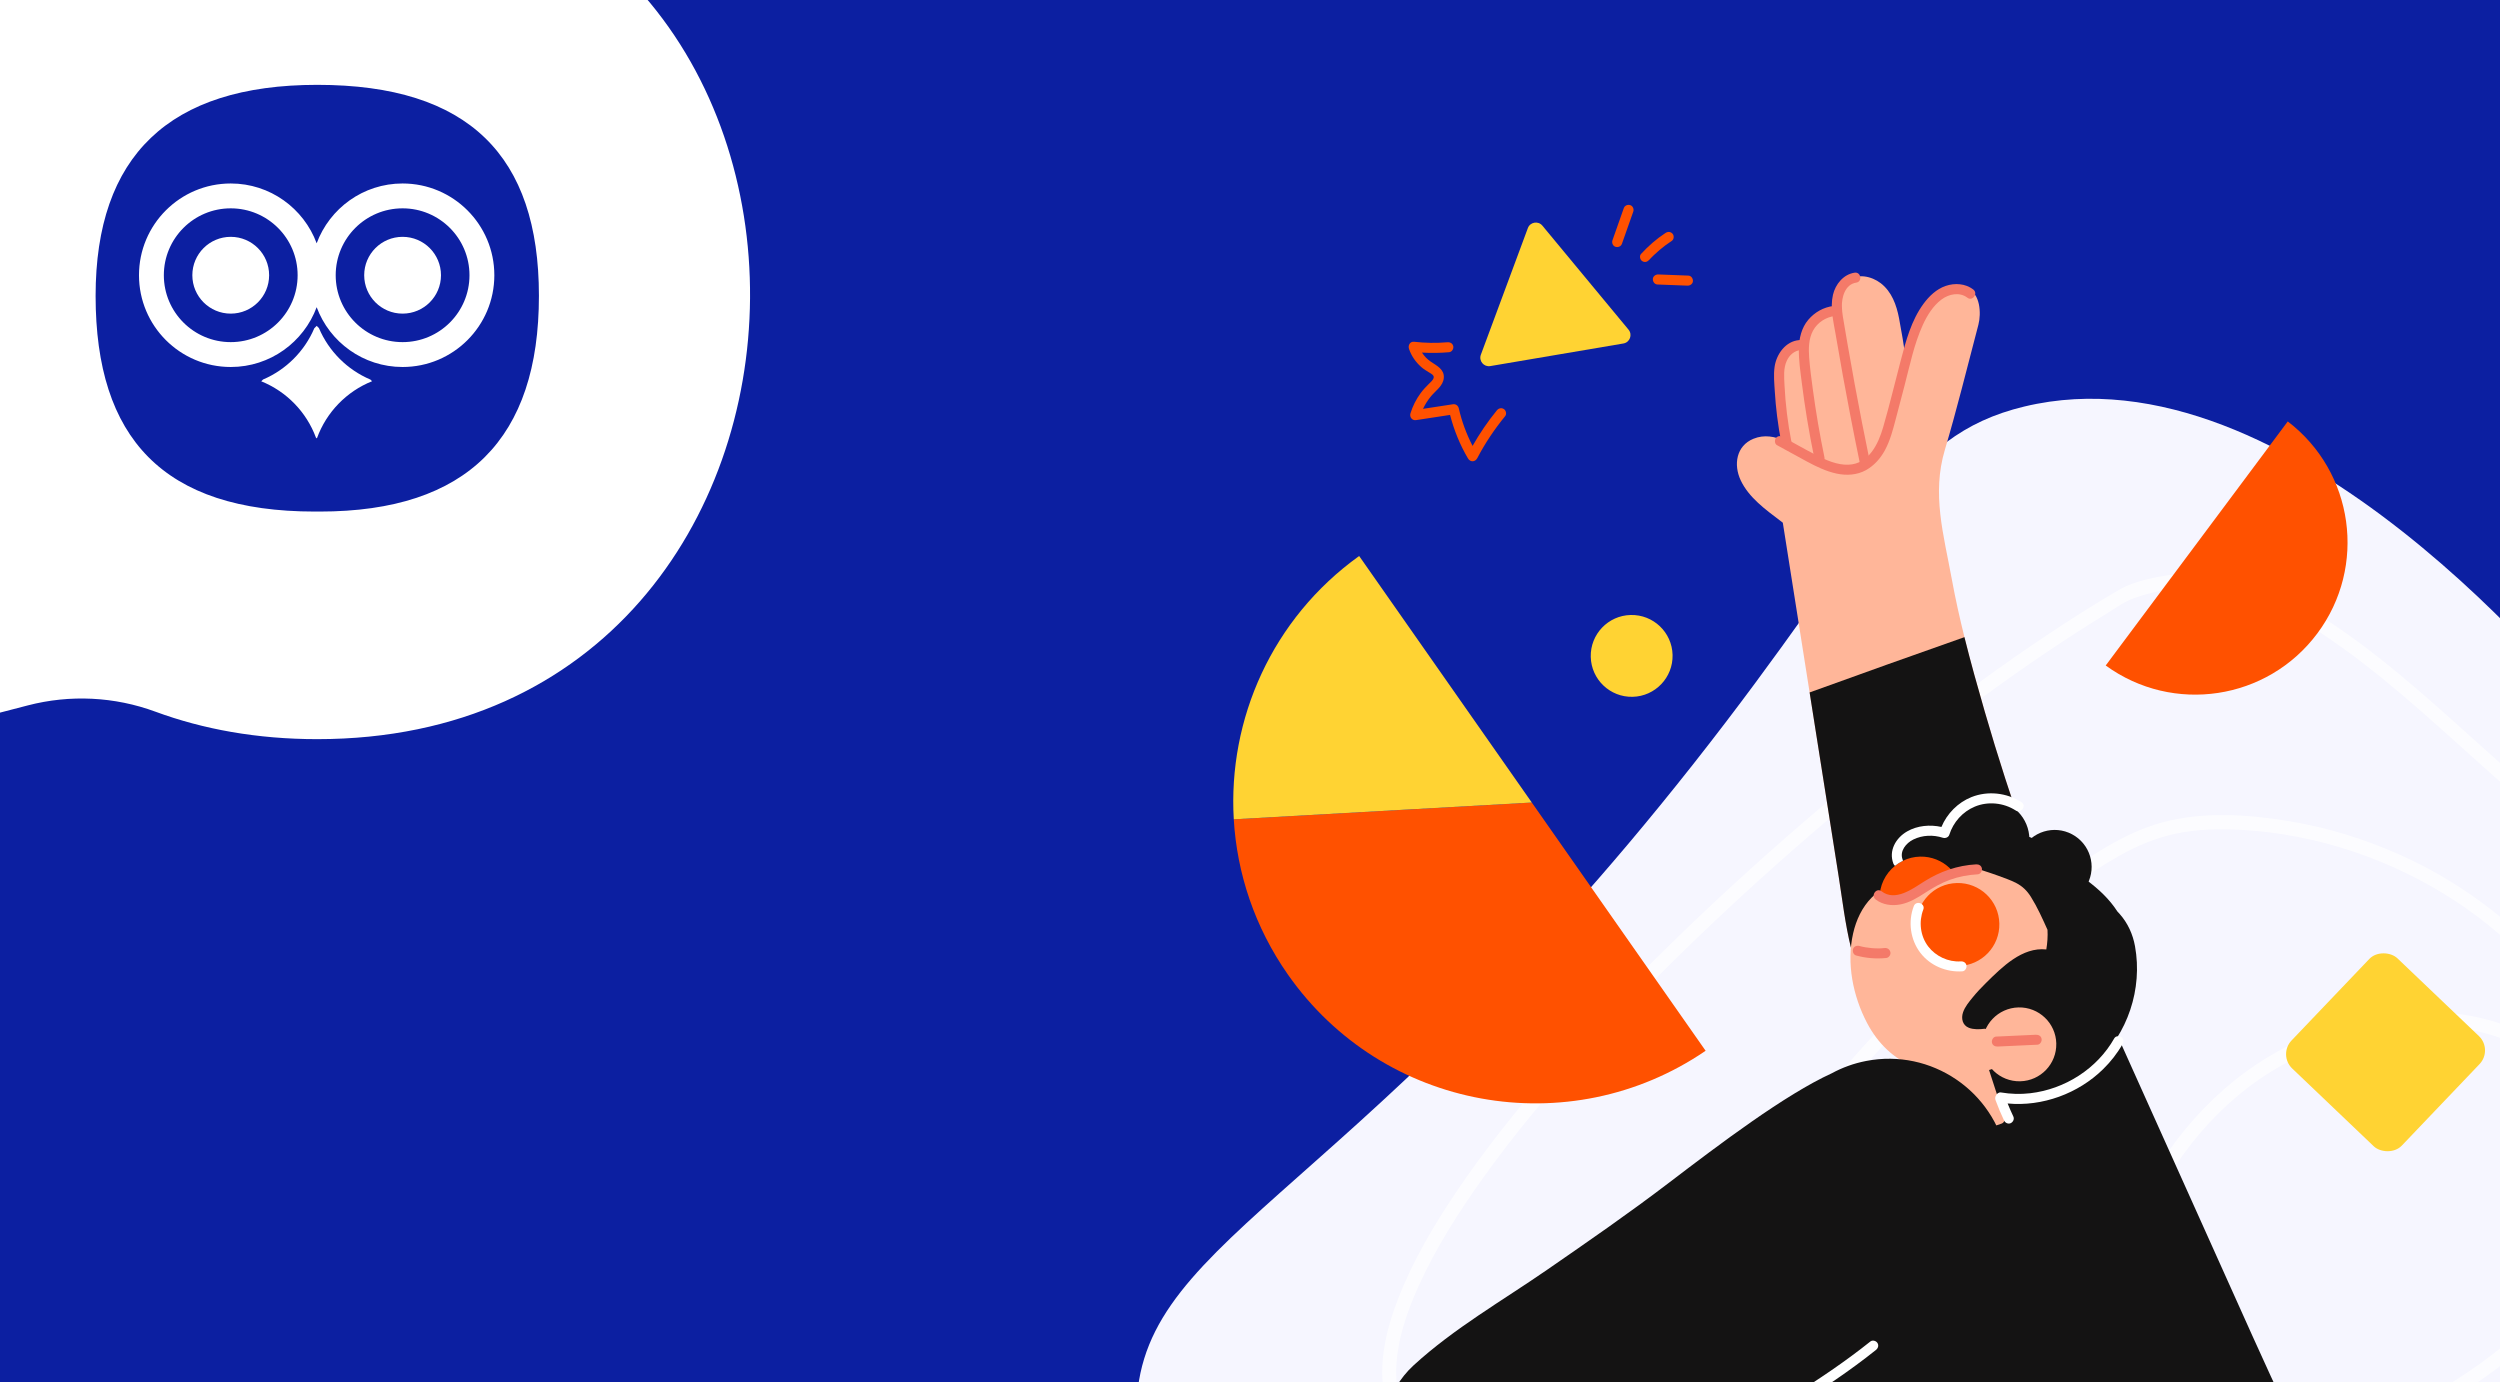 <svg xmlns="http://www.w3.org/2000/svg" xmlns:xlink="http://www.w3.org/1999/xlink" viewBox="0 0 254.851 140.891"><rect x="0" y="0" width="254.851" height="140.891" fill="#808080" stroke="none"/><defs><clipPath id="d"><rect width="254.851" height="140.891" style="fill:none; stroke-width:0px;"></rect></clipPath><clipPath id="e"><rect x="21.114" y="10.036" width="244.783" height="135.327" style="fill:none; stroke-width:0px;"></rect></clipPath></defs><g style="isolation:isolate;"><g id="b"><g id="c"><g style="clip-path:url(#d);"><rect width="254.851" height="140.891" style="fill:#0c1fa1; stroke-width:0px;"></rect><path d="M206.369,41.439c-12.533,3.007-15.045,12.728-33.77,36.471-36.074,45.742-57.377,48.5-56.734,66.865.916,26.159,44.946,43.562,56.058,47.954,11.29,4.462,78.291,30.944,109.415-4.728,27.222-31.2,5.807-85.659-15.534-112.792-3.571-4.54-32.334-40.274-59.435-33.77Z" style="fill:#f6f6ff; stroke-width:0px;"></path><path d="M272.041,91.553c-6.444-4.346-12.325-9.431-18.114-14.6-4.995-4.46-9.929-9.084-15.462-12.883-4.369-3-9.373-5.532-14.785-5.597-1.285-.016-2.575.115-3.835.369-1.288.26-2.654.609-3.795,1.272-1.976,1.149-3.916,2.359-5.831,3.607-4.442,2.896-8.749,5.996-12.962,9.214-4.674,3.569-9.236,7.284-13.687,11.127-4.597,3.969-9.078,8.073-13.416,12.323-4.163,4.079-8.198,8.293-12.023,12.692-3.41,3.922-6.672,7.993-9.585,12.299-2.356,3.482-4.517,7.145-6.038,11.075-1.132,2.926-1.93,6.137-1.469,9.286.407,2.778,2.082,4.887,4.013,6.822,2.292,2.299,5.09,4.071,7.984,5.511,3.496,1.739,7.203,3.044,10.958,4.095,4.325,1.211,8.741,2.087,13.181,2.751,4.872.728,9.781,1.206,14.699,1.482,5.072.285,10.156.358,15.235.239,5.067-.119,10.13-.428,15.173-.946,4.796-.492,9.577-1.167,14.31-2.087,4.229-.822,8.428-1.837,12.527-3.166,3.455-1.12,6.871-2.458,10.056-4.216,2.503-1.381,4.953-3.058,6.821-5.247,1.564-1.833,2.672-4.018,2.837-6.449.037-.542.254-.98.437-1.503.299-.855.566-1.721.799-2.596.459-1.726.781-3.485.986-5.259.409-3.541.279-7.124-.297-10.638-1.147-6.997-4.146-13.682-8.426-19.319-4.619-6.084-10.708-10.952-17.687-14.072-3.635-1.625-7.464-2.8-11.395-3.442-4.199-.685-8.663-.974-12.814.142-4.018,1.081-7.488,3.56-10.849,5.919-3.192,2.241-6.307,4.597-9.304,7.093-5.995,4.992-11.521,10.582-16.099,16.914-2.287,3.163-4.339,6.512-6.036,10.028-1.689,3.498-2.978,7.275-3.223,11.176-.236,3.762.702,7.506,3.108,10.457,2.345,2.877,5.787,4.702,9.271,5.821,4.229,1.358,8.711,1.782,13.133,1.831,4.522.05,9.063-.205,13.57-.558,8.836-.693,17.708-2.092,26.038-5.214,7.396-2.772,14.386-6.866,19.913-12.561,2.71-2.793,5.1-6.032,6.349-9.753,1.218-3.631,1.053-7.492-.463-11.004-2.929-6.785-9.865-10.405-17.001-10.779-6.974-.366-14.257,1.927-19.881,6.039-6.094,4.456-10.508,10.943-12.883,18.075-2.003,6.013-2.486,12.566-1.053,18.761,1.346,5.816,4.466,11.239,9.131,15.016,5.635,4.563,12.755,6.234,19.894,6.321.916.011.916-1.412,0-1.423-7.12-.086-14.312-1.803-19.744-6.63-4.343-3.86-7.081-9.171-8.158-14.848-1.177-6.201-.348-12.659,1.913-18.519,2.607-6.756,7.25-12.915,13.445-16.757,5.746-3.563,13.005-5.455,19.744-4.363,3.329.54,6.588,1.841,9.154,4.069,2.698,2.344,4.621,5.59,5.173,9.139,1.215,7.81-4.921,14.655-10.515,19.21-6.039,4.917-13.266,8.257-20.721,10.388-8.553,2.445-17.446,3.359-26.305,3.783-4.406.211-8.84.35-13.235-.124-3.961-.427-8.006-1.369-11.486-3.372-3.177-1.829-5.659-4.591-6.575-8.196-.938-3.688-.252-7.609.946-11.153,1.216-3.595,3.056-6.981,5.065-10.19,2.003-3.2,4.268-6.229,6.732-9.087,4.988-5.786,10.742-10.887,16.842-15.47,3.108-2.335,6.289-4.696,9.674-6.616,1.84-1.043,3.777-1.863,5.854-2.294,2.155-.447,4.377-.499,6.568-.378,7.797.428,15.449,3.028,21.963,7.319,6,3.952,10.962,9.406,14.399,15.71,3.307,6.066,5.184,12.941,5.086,19.868-.049,3.475-.603,6.926-1.662,10.237-.24.751-.704,1.586-.779,2.366-.026.271-.024.544-.053.816-.007.063-.021.17-.003.041-.009.067-.019.134-.03.201-.023.133-.047.267-.074.399-.054.256-.119.509-.195.76-.186.613-.298.874-.559,1.391-.255.505-.552.988-.879,1.45-.21.297-.24.335-.455.598-.19.232-.386.457-.589.677-.434.47-.897.915-1.379,1.336-2.181,1.906-4.897,3.427-7.601,4.672-3.37,1.551-6.909,2.731-10.479,3.724-4.198,1.167-8.471,2.061-12.769,2.775-4.684.778-9.403,1.333-14.136,1.714-4.926.397-9.867.603-14.809.627-4.942.024-9.887-.136-14.816-.505-4.672-.35-9.332-.886-13.95-1.684-4.188-.723-8.348-1.652-12.409-2.912-3.481-1.08-6.906-2.4-10.099-4.169-2.636-1.461-5.071-3.18-7.042-5.474-.853-.993-1.554-1.728-2.092-2.948-.438-.994-.666-2.282-.684-3.46-.049-3.088,1.006-6.202,2.298-9.051,1.771-3.904,4.096-7.55,6.586-11.03,2.991-4.182,6.284-8.144,9.713-11.973,3.826-4.271,7.838-8.375,11.97-12.351,4.26-4.1,8.652-8.065,13.152-11.901,4.312-3.675,8.724-7.235,13.249-10.645,4.067-3.065,8.223-6.019,12.508-8.773.958-.616,1.922-1.221,2.894-1.813.881-.536,1.797-1.224,2.767-1.579,2.379-.871,4.888-1.251,7.416-1.047,5.251.423,10.017,3.25,14.186,6.278,5.375,3.904,10.222,8.504,15.18,12.909,5.45,4.842,11.026,9.562,17.078,13.643.761.513,1.474-.719.718-1.228h0Z" style="fill:#fff; mix-blend-mode:overlay; opacity:.7; stroke-width:0px;"></path><path d="M214.657,67.84l18.558-24.88c6.744,5.153,8.103,14.788,3.014,21.61-5.088,6.822-14.71,8.265-21.572,3.271Z" style="fill:#ff5100; stroke-width:0px;"></path><g style="clip-path:url(#e);"><path d="M155.75,23.253l-4.791,12.909c-.232.626.3,1.268.958,1.157l13.575-2.305c.658-.112.948-.894.523-1.408l-8.784-10.604c-.426-.514-1.248-.374-1.481.251Z" style="fill:#ffd333; stroke-width:0px;"></path><path d="M153.314,41.708c-.238-.171-.541-.098-.718.118-.933,1.139-1.756,2.354-2.482,3.631-.623-1.211-1.1-2.492-1.402-3.823-.062-.273-.303-.468-.591-.424-1.019.156-2.038.312-3.058.468.216-.459.487-.889.816-1.286.477-.575,1.233-1.05,1.302-1.861.076-.875-.705-1.244-1.315-1.654-.372-.249-.675-.568-.91-.934.922.057,1.848.043,2.77-.038.277-.025.467-.332.424-.591-.048-.292-.314-.448-.591-.424-1.136.1-2.276.079-3.409-.05-.414-.047-.635.372-.518.722.242.725.685,1.354,1.255,1.858.262.232.559.399.855.583.181.112.457.252.406.502-.05.244-.326.469-.495.635-.294.288-.575.589-.82.919-.466.626-.823,1.338-1.053,2.083-.113.367.169.747.567.686,1.158-.177,2.315-.354,3.473-.531.4,1.555,1.007,3.049,1.823,4.434.241.409.738.38.953-.032.792-1.519,1.752-2.949,2.837-4.274.176-.215.097-.563-.118-.718Z" style="fill:#ff5100; stroke-width:0px;"></path><path d="M166.191,20.912c-.262-.084-.565.033-.661.305-.385,1.093-.77,2.187-1.156,3.28-.089.254.037.576.305.661.262.084.565-.033.661-.305.385-1.093.77-2.187,1.156-3.28.089-.254-.037-.575-.305-.661Z" style="fill:#ff5100; stroke-width:0px;"></path><path d="M170.503,23.828c-.2-.226-.482-.235-.724-.077-.924.605-1.752,1.329-2.497,2.144-.182.199-.096.579.118.718.257.167.522.095.718-.118.02-.022.04-.043.059-.065,0,0,.041-.043.054-.057.043-.045.068-.071.094-.097.087-.089.175-.176.265-.263.19-.183.386-.359.587-.53.397-.336.814-.646,1.249-.931.226-.148.248-.53.077-.724Z" style="fill:#ff5100; stroke-width:0px;"></path><path d="M172.115,28.095c-1.021-.039-2.042-.078-3.063-.117-.268-.01-.546.176-.56.464-.013.266.177.549.464.56,1.021.039,2.042.078,3.062.117.269.01.546-.176.56-.464.013-.266-.177-.549-.464-.56Z" style="fill:#ff5100; stroke-width:0px;"></path><path d="M242.002,163.311c-.244,1.127-1.873,1.06-4.171,1.099-1.98.03-3.958.052-5.938.066-7.013.044-14.028-.029-21.038-.221-7.012-.191-14.019-.501-21.02-.927-.182-.012-.349-.138-.421-.303-1.381-3.144-2.761-6.286-4.142-9.43l-3.672-8.362c-1.207-2.749-2.464-5.48-3.585-8.265-1.061-2.635-1.978-5.384-2.255-8.227-.13-1.343-.192-2.806.104-4.134.084-.373.223-.761.427-1.093.041-.894.147-1.784.333-2.661.676-3.198,2.388-6.041,4.969-8.063,2.395-1.874,5.301-2.964,8.241-3.638,1.493-.344,3.008-.582,4.53-.751.113-.2.338-.342.616-.257.166.049.334.097.502.145,1.224-.113,2.452-.187,3.675-.245.28-.013.542.123.593.425.041.25-.147.578-.422.59.359.045.72.086,1.084.117,3.245.271,6.533-.047,9.664-.942.636-.182,1.441-.337,1.967-.761.545-.439.381-1.39.377-2.002-.013-1.758-.025-3.516-.036-5.275-.004-.535.785-.601.982-.161.215.481.432.961.648,1.442,1.729,3.848,3.459,7.696,5.188,11.544,1.738,3.864,3.476,7.731,5.214,11.597,1.73,3.848,3.459,7.696,5.188,11.542,2.506,5.574,5.12,11.098,7.792,16.594,1.336,2.748,2.771,5.46,4.051,8.235.501,1.087.666,1.824.558,2.325Z" style="fill:#141313; stroke-width:0px;"></path><path d="M210.513,99.866c-.983-2.494-1.942-4.998-2.876-7.512.129,2.056.151,4.124-.005,6.162-.209,2.733-1.17,5.289-3.489,6.905-3.98,2.77-9.323,1.507-12.331-2.091-3.207-3.838-3.636-9.291-4.384-14.029-.985-6.239-1.97-12.476-2.955-18.713-.91-5.767-1.82-11.535-2.732-17.302-.075-.058-.151-.116-.226-.174-1.52-1.158-3.245-2.384-4.076-4.167-.733-1.576-.449-3.493,1.3-4.214,1.113-.459,2.21-.237,3.239.224-.094-.852-.186-1.702-.283-2.552-.184-1.61-.643-3.45-.257-5.058.255-1.066.988-2.111,2.114-2.355.168-.035.338-.049.507-.047.1-1.353.515-2.767,1.764-3.356.605-.286,1.311-.272,1.894-.014-.136-1.057-.17-2.215.615-2.911.962-.852,2.465-.507,3.389.206,1.122.863,1.607,2.218,1.867,3.565.267,1.387.492,2.79.696,4.196.048-.16.097-.322.147-.481.514-1.688,1.427-3.227,2.229-4.822.901-1.792,2.405-2.441,3.929-1.886,1.271.464,1.395,2.495,1.089,3.663-1.239,4.717-2.195,8.63-3.419,12.754-1.343,4.524-.126,8.61.711,13.196.362,1.978.801,3.944,1.286,5.901.635,2.556,1.349,5.094,2.078,7.615,2.631,9.089,5.843,17.997,9.307,26.798.291.736-.835,1.245-1.127.502Z" style="fill:#ffb699; stroke-width:0px;"></path><path d="M210.513,99.866c-.983-2.494-1.942-4.998-2.876-7.512.129,2.056.151,4.124-.005,6.162-.209,2.733-1.17,5.289-3.489,6.905-3.98,2.77-9.323,1.507-12.331-2.091-3.207-3.838-3.636-9.291-4.384-14.029-.985-6.239-1.97-12.476-2.955-18.713,5.252-1.902,10.513-3.783,15.782-5.636.635,2.556,1.349,5.094,2.078,7.615,2.631,9.089,5.843,17.997,9.307,26.798.291.736-.835,1.245-1.127.502Z" style="fill:#141313; stroke-width:0px;"></path><path d="M200.092,90.443c-.979,1.837-3.262,2.532-5.098,1.554-1.837-.979-2.533-3.261-1.554-5.098.979-1.837,3.261-2.532,5.098-1.554,1.837.979,2.533,3.261,1.554,5.098Z" style="fill:#141313; stroke-width:0px;"></path><path d="M213.657,108.382c-1.606,1.477-3.603,2.502-5.722,3.003-1.077.256-2.186.362-3.29.331-1.25-.036-2.487-.25-3.716-.462-.24-.042-.433-.212-.464-.45-1.232-.311-2.443-.782-3.601-1.399-5.856-3.121-7.573-11.34-4.453-17.196,3.121-5.856,10.397-8.074,16.253-4.953,2.804,1.494,5.607,3.207,7.178,5.655.072.076.146.153.216.232.844.948,1.362,2.078,1.587,3.324.784,4.35-.745,8.927-3.989,11.917Z" style="fill:#141313; stroke-width:0px;"></path><path d="M212.78,90.144c-.979,1.837-3.261,2.532-5.098,1.554-1.837-.979-2.532-3.261-1.554-5.098.979-1.837,3.261-2.532,5.098-1.554,1.837.979,2.532,3.261,1.554,5.098Z" style="fill:#141313; stroke-width:0px;"></path><path d="M206.408,87.448c-1.039,1.95-3.462,2.688-5.412,1.649-1.95-1.039-2.688-3.462-1.649-5.411,1.039-1.95,3.462-2.688,5.411-1.649,1.95,1.039,2.688,3.462,1.649,5.411Z" style="fill:#141313; stroke-width:0px;"></path><path d="M200.056,91.447c.055,2.333-1.791,4.271-4.124,4.326-2.333.055-4.271-1.793-4.326-4.126-.032-1.362.585-2.589,1.569-3.382.248-.203.52-.377.811-.517.529-.259,1.118-.409,1.746-.424,2.333-.055,4.269,1.791,4.324,4.125Z" style="fill:#ff5100; stroke-width:0px;"></path><path d="M204.057,114.535c-2.123.771-4.332,1.275-6.581,1.485-.218.02-.471-.073-.553-.298-1.103-3.031-2.206-6.06-3.309-9.089-.319-.431-.253-1.048.01-1.497.331-.557.996-.787,1.611-.837,1.249-.101,2.549.012,3.788.184.345.047.69.105,1.033.169.281.055.591.091.859.192.629.238.753.861.94,1.435l2.462,7.575c.082.249.02.578-.26.679Z" style="fill:#ffb699; stroke-width:0px;"></path><path d="M209.764,101.539c-1.583,4.299-4.22,7.284-8.609,7.892-4.289.594-8.529-.763-10.832-5.16-1.433-2.736-2.104-6.079-1.414-9.125.307-1.355.916-2.68,1.912-3.669.709-.704.473-.121,1.365.01.915.134,1.861.063,2.743-.216,2.09-.659,3.259-2.914,5.725-2.622.047.005.093.014.138.021,2.719-.437,5.617.203,7.755,2.008,3.075,2.596,2.595,7.108,1.216,10.86Z" style="fill:#ffb699; stroke-width:0px;"></path><path d="M213.191,99.531c.216.975-.048,1.977-.422,2.878-.314.74-.75,1.533-1.344,2.117-.008.264-.113.519-.337.71-.876.741-2.012-.045-2.768-.558-1.111.104-2.188.185-3.263.266-.282.021-1.798.129-2.74-.073-.531.07-1.132.09-1.606-.096-.661-.258-.809-.959-.599-1.575.193-.569.617-1.075.991-1.534.42-.516.882-1.003,1.357-1.471,1.633-1.611,3.683-3.673,6.141-3.408.112-.661.158-1.332.122-2.002-.515-1.143-1.026-2.296-1.691-3.357-.385-.617-.859-1.085-1.507-1.418-.588-.303-1.227-.513-1.844-.745-1.923-.718-4.414-1.16-5.573-3.045-.118-.195-.008-.436.126-.579.841-.905,2.064-1.446,3.279-1.341.076-.16.234-.275.466-.25,2.04.244,4.025.786,5.862,1.717,1.315.667,2.659,1.432,3.568,2.625.801,1.056,1.341,2.291,1.671,3.571.508,1.985.485,4.417-.749,6.109.448.315.731.886.86,1.46Z" style="fill:#141313; stroke-width:0px;"></path><path d="M205.47,82.614c-1.215-.783-2.814-.947-4.153-.388-1.248.519-2.198,1.586-2.604,2.869-.086.274-.407.386-.662.306-.977-.317-2.078-.276-3.005.178-.735.359-1.426,1.184-1.092,2.047.015.041.027.082.034.121-.291.141-.563.314-.811.517-.067-.048-.122-.121-.162-.218-.511-1.32.245-2.633,1.401-3.294,1.044-.597,2.326-.711,3.495-.453.565-1.362,1.687-2.496,3.059-3.043,1.672-.665,3.596-.447,5.101.522.558.36-.044,1.193-.6.836Z" style="fill:#fff; stroke-width:0px;"></path><path d="M209.618,106.373c.049,2.08-1.597,3.805-3.676,3.854-2.08.049-3.805-1.597-3.854-3.676-.049-2.08,1.597-3.805,3.677-3.854,2.079-.049,3.805,1.597,3.854,3.676Z" style="fill:#ffb699; stroke-width:0px;"></path><path d="M203.814,94.141c.055,2.333-1.792,4.27-4.125,4.325-2.333.055-4.27-1.792-4.325-4.125s1.792-4.27,4.125-4.325c2.333-.055,4.27,1.792,4.325,4.125Z" style="fill:#ff5100; stroke-width:0px;"></path><path d="M125.772,83.521l30.381-1.709,17.719,25.305c-13.903,9.495-32.896,6.061-42.581-7.768-3.393-4.844-5.196-10.328-5.52-15.828Z" style="fill:#ff5100; stroke-width:0px;"></path><path d="M138.553,56.679l17.6,25.132-30.381,1.709c-.598-10.2,3.895-20.463,12.781-26.841Z" style="fill:#ffd333; stroke-width:0px;"></path><path d="M204.551,117.826c-1.281-6.622-7.687-10.953-14.31-9.672-1.263.244-2.441.676-3.514,1.259-4.763,2.179-11.351,7.159-16.646,11.197-4.024,3.068-8.194,5.949-12.357,8.825-4.588,3.171-9.484,5.96-13.615,9.742-2.841,2.601-3.893,6.805-3.169,10.552,1.281,6.622,7.687,10.953,14.31,9.672,2.787-.539,5.302-2.149,7.514-3.86,1.514-1.171,3.264-2.109,4.89-3.129,3.972-2.493,7.937-4.998,11.88-7.537,6.821-4.392,13.631-8.838,20.154-13.668,4.948-3.663,5.993-7.344,5.077-10.65.029-.897-.037-1.811-.214-2.729Z" style="fill:#141313; stroke-width:0px;"></path><path d="M202.037,88.537c-.049-.299-.313-.439-.591-.424-1.9.103-3.696.731-5.297,1.747-1.185.751-2.953,2.074-4.344.997-.524-.406-1.123.431-.6.836.713.552,1.658.672,2.526.504.935-.181,1.746-.683,2.534-1.194.8-.518,1.606-.987,2.506-1.313.913-.331,1.874-.509,2.843-.562.278-.015.466-.338.424-.591Z" style="fill:#f47a69; stroke-width:0px;"></path><path d="M208.122,105.907c-.05-.301-.313-.437-.591-.424-1.351.063-2.701.125-4.052.187-.278.013-.466.34-.424.591.049.301.313.437.591.424,1.351-.063,2.701-.125,4.052-.187.278-.013.466-.34.424-.591Z" style="fill:#f47a69; stroke-width:0px;"></path><path d="M200.466,98.428c-.049-.297-.313-.442-.591-.424-1.264.083-2.548-.518-3.314-1.522-.81-1.062-.978-2.525-.5-3.76.239-.617-.726-.975-.966-.356-.608,1.57-.36,3.422.665,4.763,1.002,1.312,2.651,1.997,4.282,1.89.277-.018.466-.336.424-.591Z" style="fill:#fff; stroke-width:0px;"></path><path d="M192.707,97.067c-.06-.287-.305-.454-.591-.424-.122.013-.244.023-.367.03-.011.001-.088.004-.1.005-.045.001-.091.002-.136.002-.228.002-.456-.007-.683-.026-.227-.019-.454-.048-.678-.087-.097-.017-.195-.036-.291-.057-.02-.005-.083-.019-.093-.022-.068-.017-.136-.035-.203-.054-.259-.071-.571.024-.661.305-.079.247.027.585.305.661,1.006.276,2.038.364,3.076.258.269-.028.479-.331.424-.591Z" style="fill:#f47a69; stroke-width:0px;"></path><rect x="235.42" y="99.506" width="15.529" height="15.529" rx="2.023" ry="2.023" transform="translate(-2.29 209.191) rotate(-46.351)" style="fill:#ffd333; stroke-width:0px;"></rect><path d="M191.382,136.894c-.144-.216-.495-.317-.713-.143-2.605,2.081-5.38,3.937-8.208,5.699-2.849,1.774-5.753,3.458-8.617,5.208-2.942,1.798-5.793,3.725-8.646,5.66-2.794,1.894-5.624,3.925-8.813,5.104-2.682.992-5.791,1.318-8.461.101-.32-.146-.629-.313-.928-.498-.237-.146-.575.004-.688.236-.132.27-.001.542.236.688,2.552,1.573,5.747,1.675,8.589.945,3.346-.859,6.297-2.814,9.136-4.709,2.931-1.956,5.813-3.98,8.805-5.843,2.89-1.8,5.836-3.506,8.74-5.283,2.883-1.764,5.728-3.6,8.413-5.657.34-.261.678-.525,1.013-.793.217-.173.307-.468.143-.713Z" style="fill:#fff; stroke-width:0px;"></path><path d="M170.503,66.764c.054,2.303-1.769,4.215-4.072,4.269-2.303.054-4.215-1.769-4.269-4.072-.054-2.303,1.769-4.215,4.072-4.269,2.303-.054,4.215,1.769,4.269,4.072Z" style="fill:#ffd333; stroke-width:0px;"></path><path d="M201.158,29.513c-.805-.617-1.884-.686-2.822-.364-.93.319-1.683,1.042-2.254,1.82-1.244,1.694-1.79,3.761-2.315,5.763-.596,2.272-1.143,4.562-1.797,6.818-.503,1.737-1.465,3.743-3.54,3.822-1.162.044-2.299-.476-3.31-.992-1.138-.582-2.25-1.222-3.372-1.835-.244-.133-.542-.127-.718.118-.147.205-.127.584.118.718,1.017.556,2.031,1.119,3.052,1.668.961.516,1.943.994,3.015,1.227.999.217,2.081.159,2.99-.342.842-.465,1.493-1.201,1.947-2.041.53-.983.81-2.057,1.091-3.131.3-1.145.6-2.289.901-3.434.545-2.077.976-4.251,1.873-6.213.441-.965,1.039-1.937,1.9-2.582.756-.566,1.841-.795,2.64-.183.526.403,1.125-.433.6-.836Z" style="fill:#f47a69; stroke-width:0px;"></path><path d="M190.595,46.967c-.54-2.611-1.052-5.228-1.535-7.85-.24-1.303-.473-2.607-.699-3.912-.113-.653-.224-1.306-.334-1.959-.108-.645-.242-1.297-.264-1.952-.033-.983.318-2.308,1.463-2.483.656-.1.488-1.115-.167-1.015-1.141.174-1.953,1.172-2.205,2.253-.311,1.334.052,2.746.276,4.068.471,2.78.974,5.554,1.509,8.322.303,1.567.616,3.133.939,4.696.134.648,1.15.483,1.015-.167Z" style="fill:#f47a69; stroke-width:0px;"></path><path d="M186.905,31.192c-1.005.12-1.92.639-2.57,1.408-.689.815-.944,1.901-.961,2.947-.019,1.153.155,2.311.299,3.452.153,1.221.33,2.44.529,3.654.226,1.381.482,2.757.767,4.127.134.648,1.15.483,1.015-.167-.472-2.278-.866-4.573-1.177-6.878-.148-1.095-.299-2.196-.381-3.298-.067-.912-.052-1.913.397-2.737.456-.836,1.314-1.381,2.251-1.492.659-.079.49-1.094-.167-1.015Z" style="fill:#f47a69; stroke-width:0px;"></path><path d="M183.993,35.094c-.048-.292-.314-.448-.591-.424-1.38.117-2.312,1.432-2.498,2.715-.12.826-.031,1.694.02,2.523.051.835.128,1.668.231,2.498.117.946.27,1.888.453,2.824.127.65,1.143.484,1.015-.167-.376-1.921-.616-3.867-.711-5.823-.04-.821-.12-1.696.233-2.463.268-.581.774-1.036,1.424-1.091.277-.023.467-.332.424-.591Z" style="fill:#f47a69; stroke-width:0px;"></path><path d="M216.253,105.723c-.207-.149-.58-.125-.718.118-1.76,3.114-5.045,5.197-8.584,5.606-.989.114-1.985.083-2.967-.081-.225-.038-.44.124-.523.327-.078.135-.091.303-.031.467.257.704.547,1.395.869,2.072.116.243.427.386.68.26.245-.122.384-.42.26-.679-.207-.435-.399-.877-.58-1.324,3.535.337,7.199-1.01,9.728-3.492.775-.76,1.449-1.612,1.983-2.558.137-.242.125-.544-.118-.718Z" style="fill:#fff; stroke-width:0px;"></path></g><g id="f"><g id="g"><path d="M32.221-14.551C-7.336-14.551-19.929,24.926-7.013,51.559c1.803,3.718,1.946,8.028.621,11.942l-1.317,3.893c-1.156,3.416,1.945,6.75,5.436,5.842l5.115-1.329c4.3-1.118,8.834-.895,13.003.642,4.867,1.793,10.365,2.8,16.497,2.8,58.121,0,59.57-89.9-.121-89.9ZM32.583,52.149h-.483c-15.467,0-22.354-7.492-22.354-21.992,0-14.259,7.491-21.508,22.596-21.508,15.467,0,22.596,7.25,22.596,21.508,0,14.5-7.25,21.992-22.354,21.992h0Z" style="fill:#fff; stroke-width:0px;"></path><path d="M41.04,24.143c-2.162,0-3.914,1.752-3.914,3.914s1.752,3.914,3.914,3.914c2.162,0,3.914-1.752,3.914-3.914s-1.752-3.914-3.914-3.914Z" style="fill:#fff; stroke-width:0px;"></path><path d="M23.521,24.143c-2.162,0-3.914,1.752-3.914,3.914s1.752,3.914,3.914,3.914,3.914-1.752,3.914-3.914-1.753-3.914-3.914-3.914Z" style="fill:#fff; stroke-width:0px;"></path><path d="M41.04,18.704c-4.019,0-7.436,2.54-8.759,6.097-1.323-3.558-4.74-6.097-8.759-6.097-5.166,0-9.354,4.188-9.354,9.354,0,5.166,4.188,9.354,9.354,9.354,4.019,0,7.436-2.539,8.759-6.097,1.324,3.558,4.741,6.097,8.759,6.097,5.166,0,9.353-4.188,9.353-9.354,0-5.166-4.188-9.354-9.353-9.354ZM23.521,34.876c-3.766,0-6.819-3.053-6.819-6.819s3.053-6.819,6.819-6.819,6.819,3.053,6.819,6.819-3.053,6.819-6.819,6.819ZM41.04,34.876c-3.766,0-6.819-3.053-6.819-6.819s3.053-6.819,6.819-6.819c3.766,0,6.819,3.053,6.819,6.819s-3.053,6.819-6.819,6.819Z" style="fill:#fff; stroke-width:0px;"></path><path d="M32.513,33.446l-.229-.229-.242.242c-.999,2.348-2.881,4.23-5.229,5.229l-.182.182c2.574,1.037,4.609,3.128,5.575,5.738l.078.078.034-.034c.962-2.637,3.013-4.749,5.611-5.79l-.168-.168c-2.359-.999-4.248-2.889-5.248-5.248Z" style="fill:#fff; stroke-width:0px;"></path></g></g></g></g></g></g></svg>